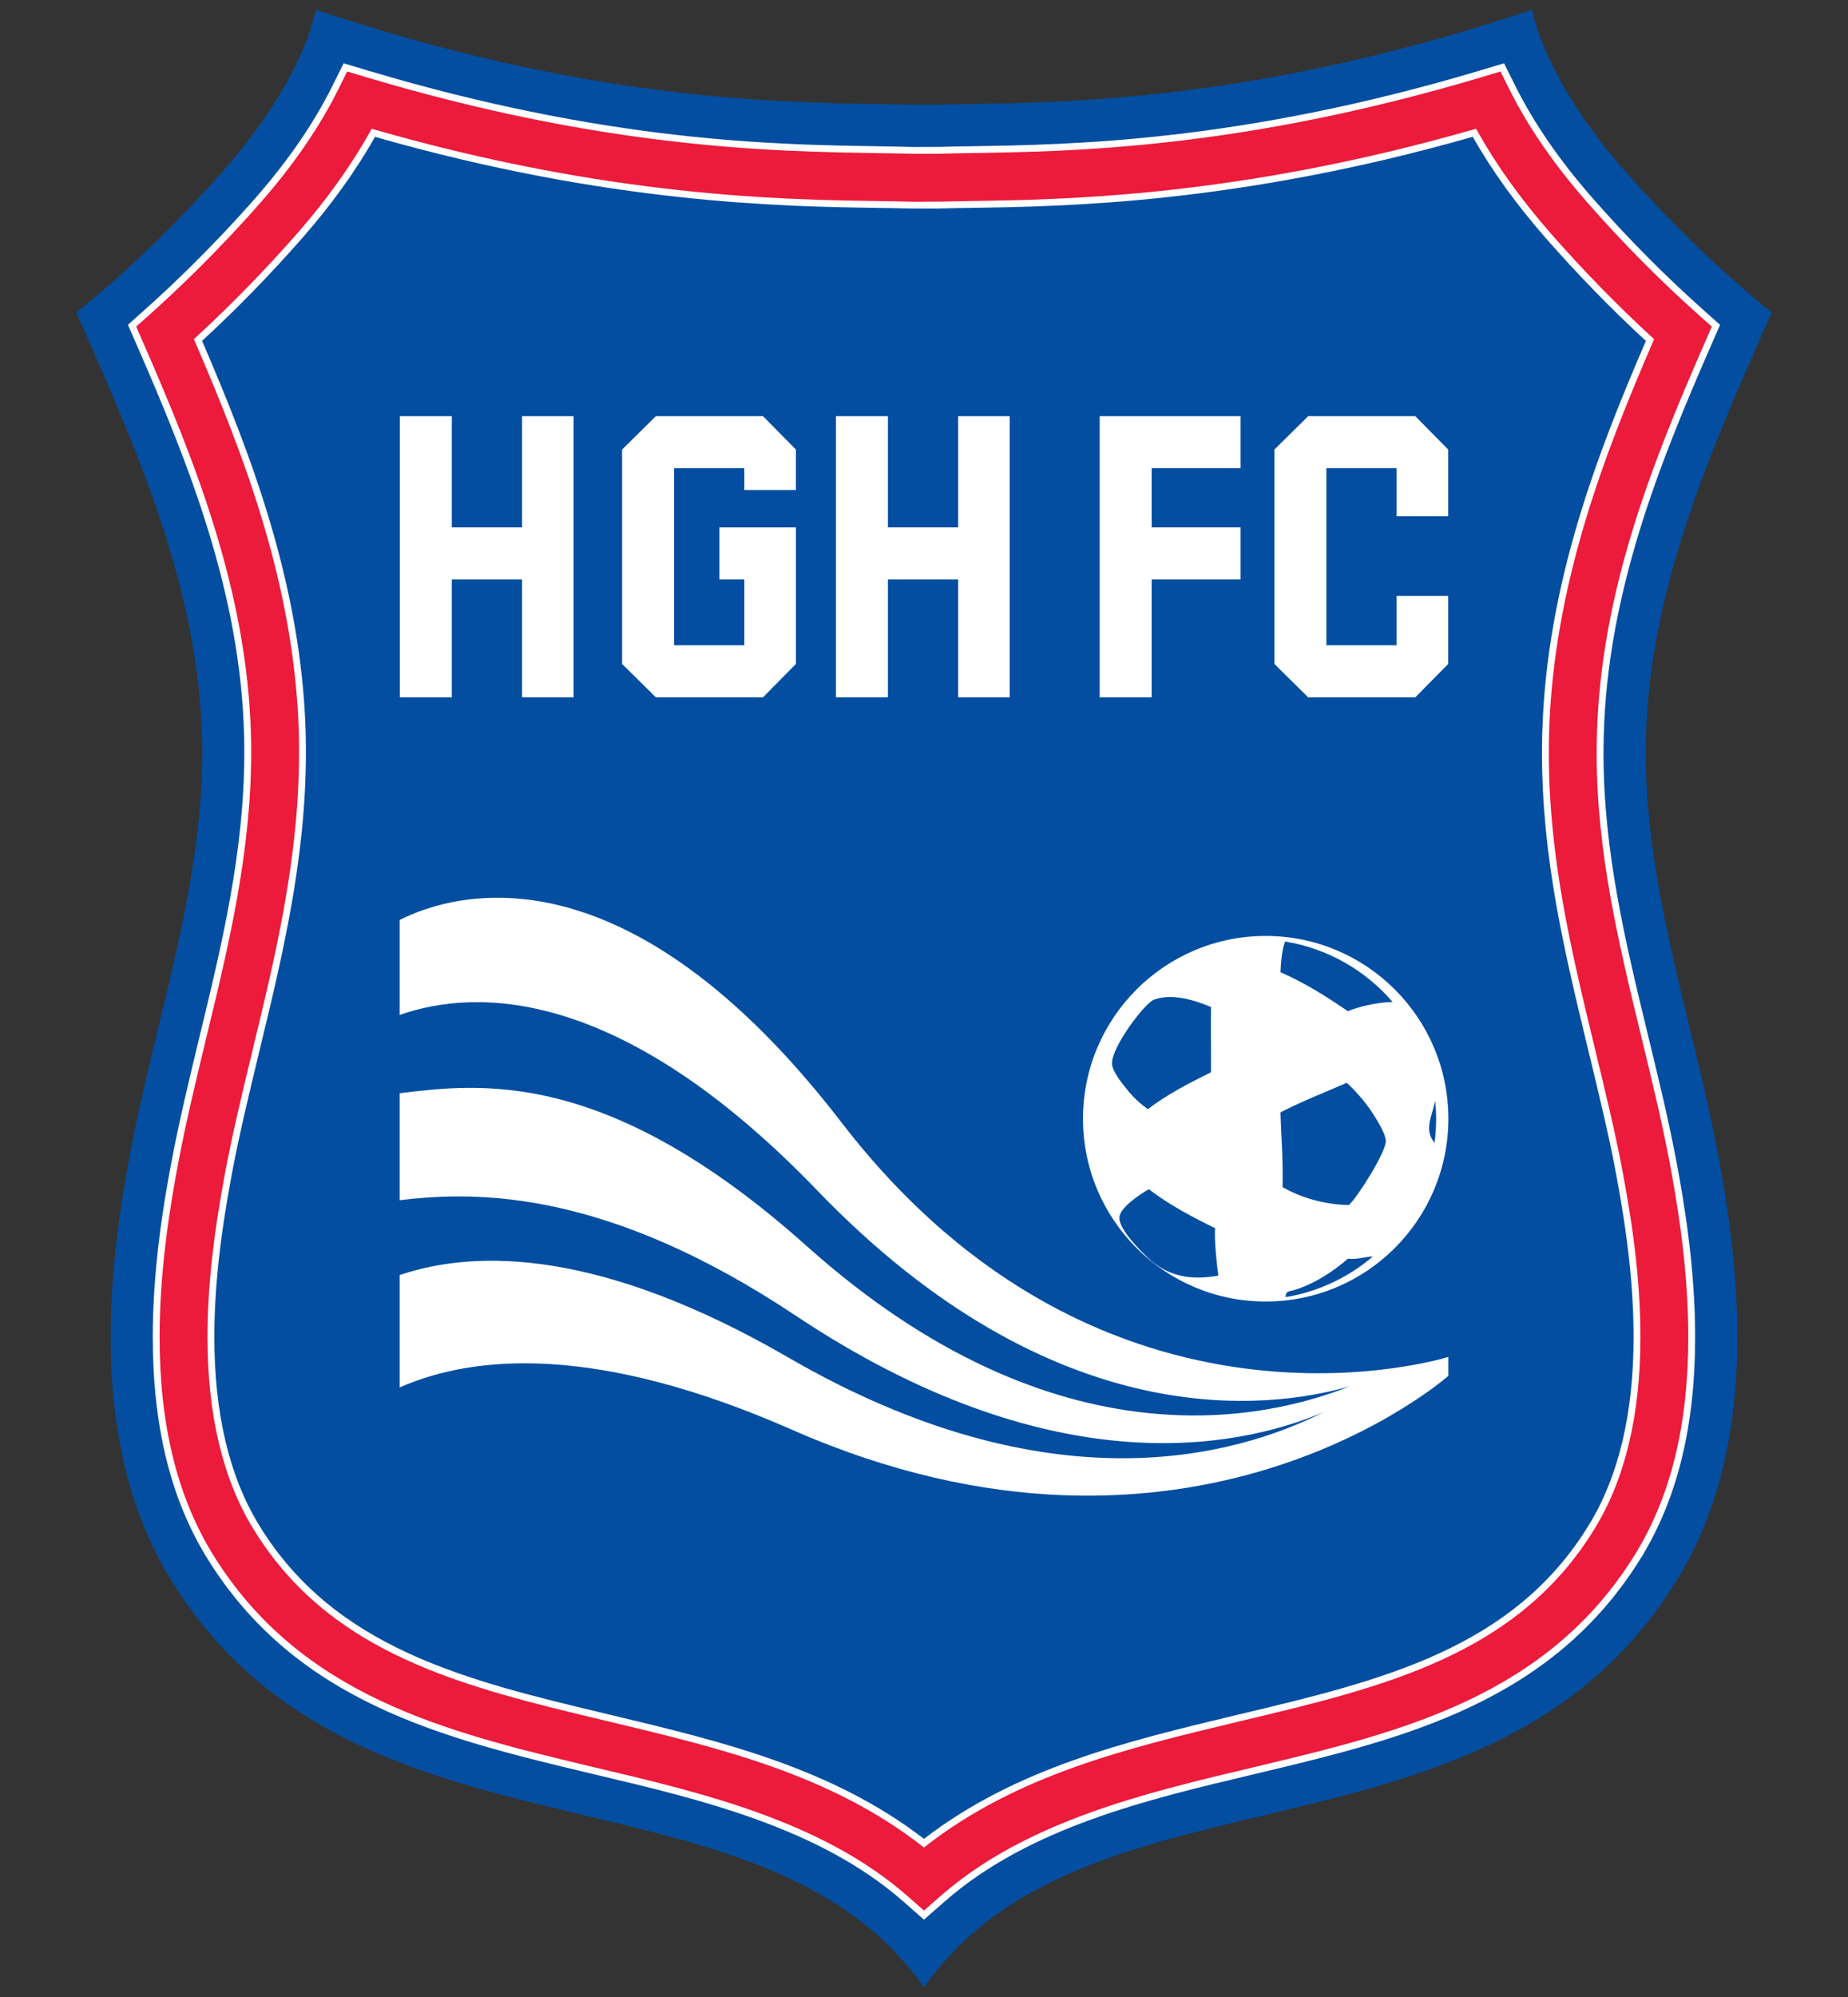 <?xml version="1.0" encoding="utf-8"?>
<!-- Generator: Adobe Illustrator 16.0.0, SVG Export Plug-In . SVG Version: 6.00 Build 0)  -->
<!DOCTYPE svg PUBLIC "-//W3C//DTD SVG 1.1 Tiny//EN" "http://www.w3.org/Graphics/SVG/1.1/DTD/svg11-tiny.dtd">
<svg version="1.1" baseProfile="tiny" id="Layer_1" xmlns="http://www.w3.org/2000/svg" xmlns:xlink="http://www.w3.org/1999/xlink"
	 x="0px" y="0px" width="500px" height="540px" viewBox="0 0 500 540" xml:space="preserve">
<rect x="0" y="0" width="500" height="540" fill="#333333" stroke="none"/>
<path fill="#034EA1" d="M249.996,537.369c-20.717-29.516-55.32-37.779-91.923-46.502
	c-41.924-9.992-85.263-20.318-111.905-63.789C23.79,390.563,29.186,343.92,35.19,312.012c2.088-11.086,4.794-22.318,7.42-33.184
	l0.197-0.813c6.473-26.729,12.594-52.006,11.833-79.043c-1.117-40.216-17.61-77.467-33.554-113.491l-0.448-0.994
	c4.62-3.635,21.5-17.436,40.159-38.756c16.345-18.688,22.856-34.405,24.671-43.1c72.204,24.296,124.075,25.081,152.05,25.508
	c3.428,0.058,6.481,0.094,9.157,0.177l0.283,0.007h0.304h6.018h0.365L254,28.316c2.108-0.083,5.096-0.134,8.438-0.177
	c27.937-0.427,79.661-1.212,152.038-25.49c1.19,5.447,6.109,21.805,24.727,43.082c18.4,21.02,35.081,34.745,40.158,38.741
	l-0.456,1.034c-15.935,35.978-32.447,73.229-33.554,113.477c-0.752,27.064,5.356,52.322,11.83,79.059
	c2.704,11.146,5.482,22.635,7.631,33.982c6,31.904,11.389,78.553-10.995,115.047c-26.636,43.479-69.976,53.805-111.889,63.797
	C305.337,499.59,270.723,507.854,249.996,537.369"/>
<path fill="#EC1A3B" d="M81.781,198.23c0.039,1.721,0.06,3.45,0.06,5.204
	c-0.009,28.974-6.537,55.692-12.646,80.892l-0.196,0.869c-2.431,10.047-5.151,21.322-7.135,31.84
	c-2.465,13.063-4.797,28.73-4.797,44.516c-0.006,18.287,3.157,36.549,12.242,51.344c20.41,33.428,54.973,42.025,95.043,51.564
	c29.124,6.988,60.255,14.164,85.638,33.949c25.384-19.785,56.519-26.961,85.661-33.965c40.036-9.523,74.605-18.121,95.019-51.574
	c9.084-14.787,12.256-33.051,12.233-51.324c0.012-15.779-2.314-31.43-4.777-44.48c-1.96-10.457-4.629-21.457-7.345-32.646
	c-6.38-26.395-12.65-52.094-12.65-80.832c0-1.783,0.014-3.568,0.071-5.355c1.097-38.983,14.142-73.655,28.225-106.272
	c-7.848-7.215-17.479-16.73-27.652-28.358c-8.829-10.071-15.226-19.438-19.855-27.695c-63.64,18.246-110.178,18.991-136.142,19.381
	c-3.12,0.04-5.894,0.091-7.67,0.156l-0.676,0.029h-0.145l-0.734,0.011h-0.271h-6.441l-0.778-0.025l-0.217-0.004
	c-2.256-0.068-4.867-0.104-7.832-0.148l-0.984-0.019c-25.9-0.39-72.506-1.128-136.005-19.37
	c-4.586,8.206-10.967,17.594-19.798,27.684C71.069,75.203,61.371,84.769,53.569,91.94C67.639,124.586,80.671,159.276,81.781,198.23
	 M245.11,513.566c-22.441-19.773-53.043-27.346-84.185-34.691c-39.466-9.457-79.958-18.746-104.238-58.252
	c-11.099-18.158-14.416-39.182-14.433-59.072c0.007-17.215,2.502-33.756,5.061-47.268c2.083-11.031,4.856-22.508,7.272-32.525
	l0.204-0.873c6.141-25.259,12.25-50.737,12.237-77.451c0-1.605-0.021-3.218-0.062-4.813c-1.03-37.586-14.341-71.894-29.094-105.643
	l-2.145-4.907l4.012-3.574c7.967-7.11,18.866-17.551,30.337-30.643C80.12,42.361,86.568,32.072,90.682,23.81l2.775-5.584
	l5.979,1.787c64.779,19.357,111.333,20.052,137.872,20.46l0.969,0.022c2.929,0.04,5.598,0.083,8.079,0.163h0.124l0.484,0.011h6.318
	h0.155l0.738-0.011h0.058l0.272-0.014c2.082-0.076,4.918-0.13,8.061-0.17c26.542-0.408,72.997-1.103,137.941-20.46l5.961-1.787
	l2.776,5.577c4.17,8.349,10.626,18.573,20.666,30.052c11.479,13.113,22.281,23.468,30.353,30.657l4.008,3.573l-2.154,4.918
	c-14.764,33.717-28.091,67.999-29.114,105.636c-0.04,1.667-0.075,3.313-0.075,4.947c0,26.525,5.832,50.915,12.252,77.346
	c2.708,11.182,5.439,22.416,7.505,33.395c2.539,13.502,5.036,30.01,5.036,47.219c-0.01,19.885-3.33,40.912-14.414,59.063
	c-24.311,39.516-64.795,48.811-104.218,58.25c-31.168,7.363-61.753,14.936-84.207,34.721l-4.891,4.281L245.11,513.566
	L245.11,513.566z"/>
<path fill="#FFFFFF" d="M249.985,519.088l-5.486-4.828c-22.819-20.104-55.209-27.742-83.786-34.484l-1.431-0.344
	c-38.936-9.324-79.196-18.969-103.384-58.322c-9.784-16.008-14.549-35.486-14.571-59.559c0.008-18.531,2.901-35.951,5.077-47.441
	c2.065-10.934,4.794-22.25,7.203-32.236l0.284-1.199c6.01-24.726,12.224-50.284,12.211-77.24c0-1.598-0.02-3.202-0.062-4.79
	c-1.051-38.31-14.91-73.024-29.015-105.296l-2.415-5.522l4.512-4.02c7.276-6.494,18.432-17.066,30.258-30.562
	c8.654-9.908,15.542-19.949,20.471-29.848l3.123-6.282l6.724,2.009c64.577,19.298,110.24,20.001,137.524,20.421l1.073,0.023
	c2.926,0.041,5.601,0.083,8.088,0.163l0.597,0.01l7.469-0.023c2.105-0.077,4.952-0.132,8.103-0.171
	c27.336-0.421,72.938-1.123,137.688-20.423l6.705-2.009l3.125,6.275c4.929,9.866,11.837,19.911,20.535,29.855
	c9.521,10.878,19.706,21.166,30.273,30.576l4.507,4.02l-2.424,5.535c-14.123,32.249-27.995,66.942-29.037,105.289
	c-0.039,1.656-0.076,3.294-0.076,4.921c0,26.785,5.938,51.237,12.228,77.125l0.127,0.518c2.629,10.861,5.348,22.09,7.389,32.924
	c2.169,11.535,5.053,29.002,5.053,47.393c-0.012,24.057-4.771,43.533-14.55,59.547c-24.234,39.385-64.494,49.02-103.427,58.336
	l-1.366,0.33c-28.589,6.752-60.993,14.408-83.813,34.516L249.985,519.088z M36.848,88.314l1.875,4.293
	c14.18,32.439,28.111,67.344,29.171,105.988c0.042,1.604,0.062,3.226,0.062,4.838c0.012,27.176-6.229,52.847-12.263,77.666
	l-0.284,1.207c-2.403,9.965-5.128,21.26-7.183,32.146c-2.162,11.416-5.038,28.723-5.045,47.098
	c0.021,23.717,4.699,42.885,14.297,58.588c23.785,38.705,63.668,48.254,102.236,57.492l1.428,0.344
	c28.785,6.789,61.415,14.484,84.582,34.896l4.265,3.754l4.278-3.744c23.168-20.41,55.807-28.121,84.605-34.924l1.363-0.33
	c38.57-9.23,78.451-18.773,102.279-57.502c9.595-15.717,14.268-34.875,14.278-58.58c0-18.236-2.864-35.584-5.02-47.049
	c-2.029-10.789-4.745-21.996-7.37-32.834l-0.127-0.514c-6.314-26-12.279-50.556-12.279-77.563c0-1.642,0.037-3.294,0.077-4.969
	c1.053-38.683,14.997-73.568,29.192-105.984l1.884-4.304l-3.503-3.126c-10.623-9.461-20.861-19.803-30.434-30.739
	c-8.804-10.063-15.802-20.238-20.799-30.248l-2.432-4.88l-5.21,1.563c-64.997,19.374-110.761,20.077-138.105,20.499
	c-3.227,0.042-6.055,0.096-8.134,0.171l-1.085,0.026l-6.993-0.012c-2.609-0.079-5.272-0.123-8.194-0.162l-0.977-0.022
	c-27.47-0.423-73.293-1.128-138.116-20.499l-5.232-1.564l-2.428,4.886c-5,10.041-11.977,20.214-20.736,30.242
	C58.887,68.031,47.671,78.66,40.357,85.188L36.848,88.314z M249.989,499.582l-0.572-0.443
	c-24.702-19.26-54.586-26.424-83.487-33.348l-1.795-0.432c-38.437-9.152-74.744-17.797-95.617-51.984
	c-8.218-13.383-12.384-30.822-12.377-51.824c0-13.084,1.53-27.283,4.814-44.689c2.023-10.729,4.863-22.459,7.145-31.883l0.322-1.393
	c6.138-25.316,12.485-51.489,12.494-80.152c0-1.746-0.022-3.468-0.06-5.184C79.711,158.078,65.73,122.5,52.718,92.307l-0.26-0.604
	l0.484-0.445c9.649-8.87,18.93-18.379,27.586-28.267c7.9-9.027,14.523-18.289,19.687-27.527l0.358-0.641l0.706,0.203
	c63.509,18.244,110.512,18.953,135.763,19.334l1.44,0.025c2.783,0.04,5.247,0.076,7.391,0.141l0.997,0.029l8.197-0.039
	c1.786-0.065,4.567-0.117,7.698-0.156c25.237-0.38,72.213-1.087,135.899-19.345l0.702-0.202l0.361,0.64
	c5.171,9.23,11.815,18.496,19.743,27.539c8.69,9.931,17.97,19.448,27.584,28.285l0.479,0.445l-0.26,0.604
	c-13.026,30.169-27.016,65.725-28.147,105.931c-0.058,1.781-0.072,3.559-0.072,5.33c0,28.384,6.054,53.433,12.466,79.947
	l0.158,0.666c2.648,10.908,5.386,22.189,7.357,32.695c3.28,17.377,4.803,31.564,4.792,44.65
	c0.024,20.975-4.138,38.406-12.372,51.809c-20.875,34.213-57.167,42.852-95.592,51.992l-1.864,0.449
	c-28.884,6.932-58.757,14.1-83.443,33.344L249.989,499.582z M54.679,92.177c13.007,30.222,26.881,65.788,28.028,106.026
	c0.039,1.733,0.061,3.47,0.061,5.23c-0.009,28.883-6.383,55.169-12.546,80.587l-0.319,1.375c-2.28,9.42-5.114,21.125-7.129,31.809
	c-3.262,17.291-4.78,31.379-4.78,44.346c-0.007,20.654,4.067,37.768,12.104,50.861c20.473,33.527,56.416,42.084,94.468,51.146
	l1.796,0.43c28.873,6.924,58.722,14.076,83.628,33.248c24.889-19.156,54.722-26.318,83.578-33.244l1.866-0.449
	c38.043-9.051,73.97-17.6,94.445-51.158c8.055-13.107,12.124-30.213,12.099-50.84c0.011-12.971-1.505-27.049-4.759-44.311
	c-1.961-10.457-4.695-21.715-7.34-32.602l-0.158-0.666c-6.438-26.626-12.518-51.776-12.518-80.381c0-1.793,0.015-3.589,0.073-5.386
	c1.132-40.263,15.02-75.807,28.038-106.005c-9.485-8.755-18.649-18.169-27.235-27.984c-7.83-8.932-14.423-18.083-19.609-27.214
	c-63.563,18.131-110.449,18.836-135.679,19.216c-3.113,0.04-5.88,0.09-7.652,0.155l-1.858,0.04l-7.451-0.029
	c-2.147-0.064-4.602-0.101-7.375-0.141l-1.442-0.025c-25.242-0.382-72.148-1.087-135.54-19.204
	c-5.173,9.137-11.747,18.287-19.551,27.202C73.367,73.984,64.205,83.389,54.679,92.177z"/>
<path fill="#FFFFFF" d="M365.141,374.877c-21.515,8.539-78.775,22.941-146.848-37.91c-54.313-48.557-88.686-43.91-110.167-41.359
	v28.943c21.283-2.623,56.26-2.699,107.093,31.164c68.111,45.383,118.269,36.539,142.916,26.143
	c-24.038,12.082-74.287,26.063-144.768-14.74c-50.477-29.221-84.153-29.457-105.241-22.334v30.391
	c20.25-8.906,53.5-11.721,106.15,11.432c107.708,47.352,177.597-14.57,177.597-14.57v-5.121c0,0-92.768,29.381-164.162-63.357
	c-58.478-75.952-104.748-62.246-119.585-54.799v25.689c20.515-7.191,59.516-8.069,113.019,47.48
	C285.481,388.721,343.463,381.094,365.141,374.877"/>
<path fill="#FFFFFF" d="M342.442,253.087c-27.298,0-49.424,22.129-49.424,49.426c0,27.295,22.126,49.428,49.424,49.428
	c27.305,0,49.431-22.133,49.431-49.428C391.873,275.217,369.747,253.087,342.442,253.087z M312.266,270.301
	c4.938-1.758,10.974,0.156,15.386,1.994c-0.065,4.99,0.035,11.779,0,17.654c-6.051,2.979-11.981,6.07-17.096,9.979
	c-1.989-1.455-3.952-3.178-5.703-5.412c-1.288-1.641-3.889-4.75-3.981-6.842C300.649,283.209,309.727,271.195,312.266,270.301z
	 M310.556,340.098c-2.713-2.561-7.758-7.793-7.696-10.824c0.055-2.695,5.616-6.371,7.979-7.701
	c5.283,4.111,12.234,7.783,17.941,10.537c-0.341,2.732,0.549,10.955,0.863,12.826C322.045,346.303,315.85,345.1,310.556,340.098z
	 M347.847,350.756c0.01-0.047,0.024-0.086,0.024-0.123c-0.05-1.445,0.771-1.367,1.996-1.715c5.37-1.5,10.939-5.135,14.816-8.547
	c2.5,0.283,5.18-0.637,6.547-0.566c0.068,0,0.131-0.012,0.192-0.021C364.844,345.389,356.76,349.27,347.847,350.756z
	 M364.97,325.844c-6.788-0.119-13.124-2.061-17.952-4.842c0.178-7.912-0.424-13.965-0.563-20.215
	c5.714-2.93,11.905-5.383,17.944-7.986c1.686,1.537,4.796,4.83,6.832,7.986c1.389,2.129,3.616,5.676,3.715,7.684
	C375.067,311.482,367.23,323.809,364.97,325.844z M364.684,273.434c-5.691-3.895-11.562-7.624-18.229-10.542
	c0.078-2.452,0.394-6.123,1.239-8.304c11.58,1.892,21.789,7.841,29.092,16.354C372.398,271.011,367.198,272.342,364.684,273.434z
	 M388.313,297.672c0.165,1.66,0.248,3.33,0.248,5.008c0,2.152-0.145,4.271-0.427,6.35
	C385.168,305.396,387.49,301.762,388.313,297.672z"/>
<g>
	<path fill="#FFFFFF" d="M155.202,188.556H141.25v-31.874h-19.005v31.874h-14.073v-76.018h14.073v30.071h19.005v-30.071h13.952
		V188.556z"/>
	<path fill="#FFFFFF" d="M215.342,179.535l-8.901,9.021h-28.987l-9.141-9.021V121.56l9.141-9.021h28.987l8.901,9.021v10.945H201.39
		v-5.893h-19.004v47.87h19.004v-17.8h-6.736v-14.073h20.689V179.535z"/>
	<path fill="#FFFFFF" d="M273.2,188.556h-13.956v-31.874h-19.005v31.874h-14.073v-76.018h14.073v30.071h19.005v-30.071H273.2
		V188.556z"/>
	<path fill="#FFFFFF" d="M335.658,156.682h-24.054v31.874h-14.075v-76.018h38.129v14.074h-24.054v15.997h24.054V156.682z"/>
	<path fill="#FFFFFF" d="M391.83,179.535l-8.899,9.021h-28.986l-9.147-9.021V121.56l9.147-9.021h28.986l8.899,9.021v18.043h-13.952
		v-12.991h-19.005v47.87h19.005v-13.349h13.952V179.535z"/>
</g>
</svg>
